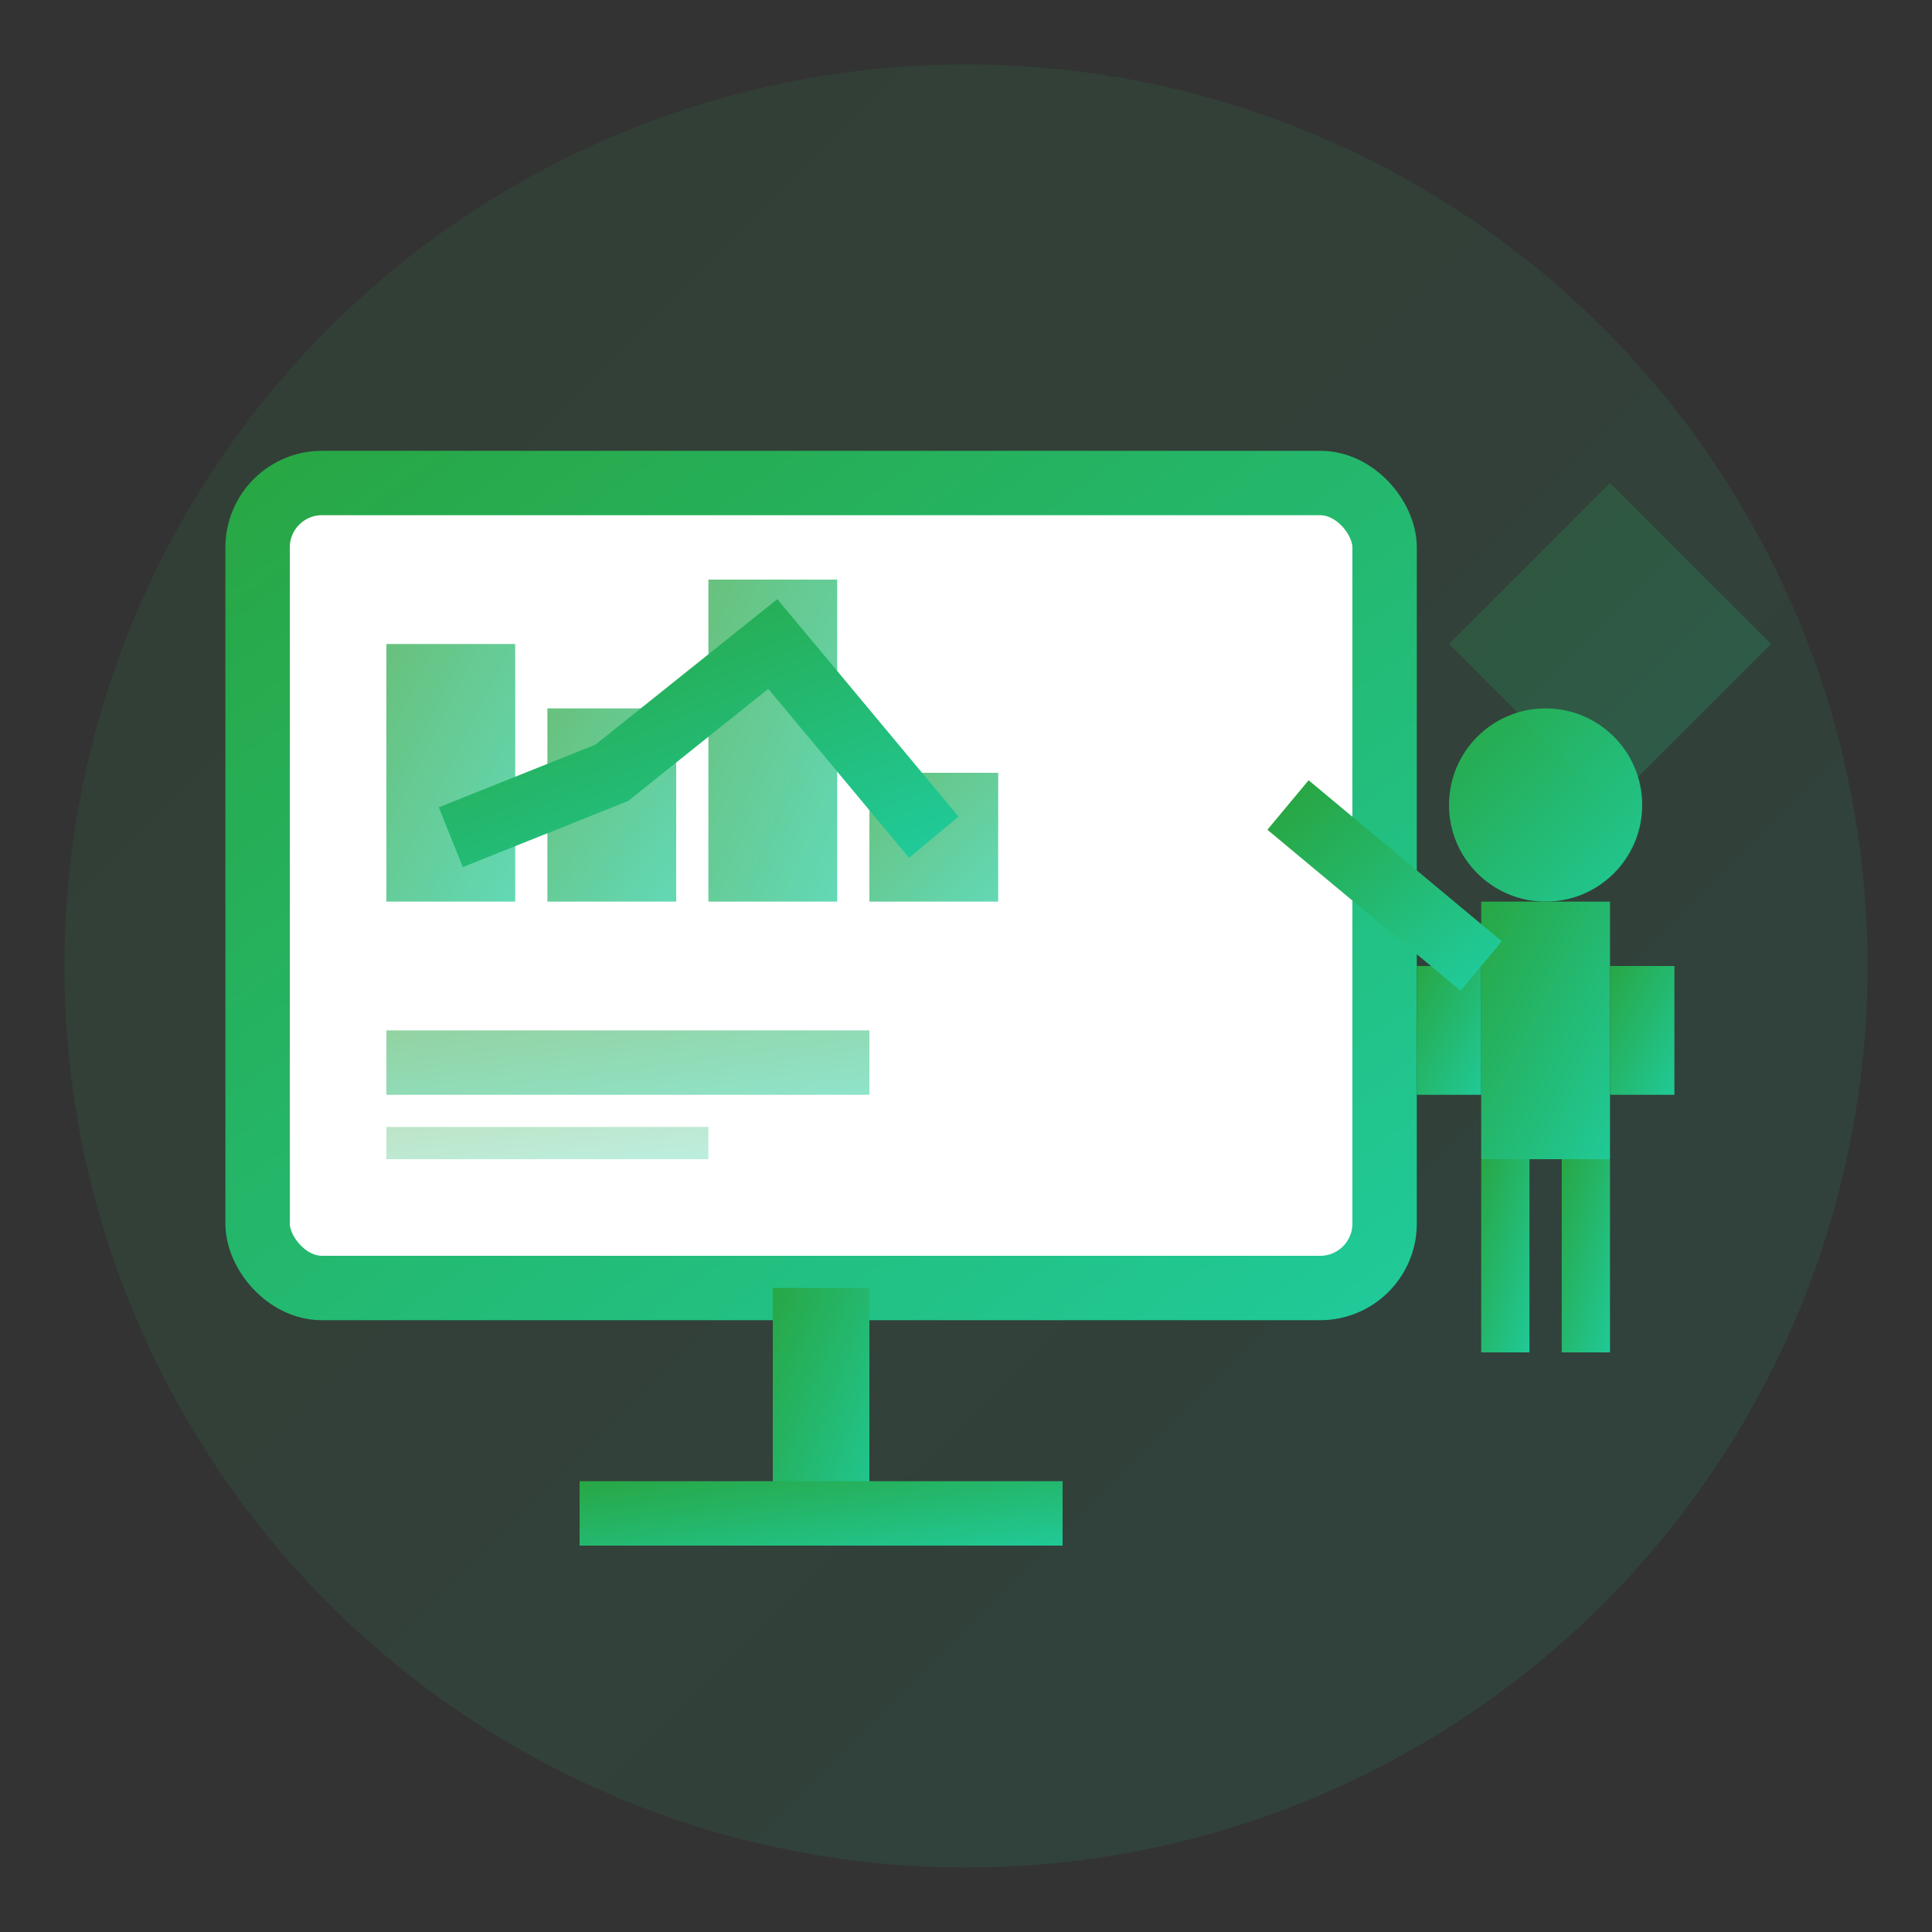 <svg width="60" height="60" viewBox="0 0 60 60" xmlns="http://www.w3.org/2000/svg">
  <rect x="0" y="0" width="60" height="60" fill="#333333" stroke="none"/>
  <defs>
    <linearGradient id="presentation-gradient" x1="0%" y1="0%" x2="100%" y2="100%">
      <stop offset="0%" style="stop-color:#28a745;stop-opacity:1" />
      <stop offset="100%" style="stop-color:#20c997;stop-opacity:1" />
    </linearGradient>
  </defs>
  
  <!-- Background circle -->
  <circle cx="30" cy="30" r="28" fill="url(#presentation-gradient)" opacity="0.1"/>
  
  <!-- Presentation screen -->
  <rect x="8" y="15" width="35" height="25" rx="2" fill="#fff" stroke="url(#presentation-gradient)" stroke-width="2"/>
  
  <!-- Screen content - chart -->
  <rect x="12" y="20" width="4" height="8" fill="url(#presentation-gradient)" opacity="0.7"/>
  <rect x="17" y="22" width="4" height="6" fill="url(#presentation-gradient)" opacity="0.7"/>
  <rect x="22" y="18" width="4" height="10" fill="url(#presentation-gradient)" opacity="0.7"/>
  <rect x="27" y="24" width="4" height="4" fill="url(#presentation-gradient)" opacity="0.7"/>
  
  <!-- Trend line -->
  <path d="M14 26 L19 24 L24 20 L29 26" stroke="url(#presentation-gradient)" 
        stroke-width="2" fill="none"/>
  
  <!-- Title area -->
  <rect x="12" y="32" width="15" height="2" fill="url(#presentation-gradient)" opacity="0.5"/>
  <rect x="12" y="35" width="10" height="1" fill="url(#presentation-gradient)" opacity="0.3"/>
  
  <!-- Screen stand -->
  <rect x="24" y="40" width="3" height="8" fill="url(#presentation-gradient)"/>
  <rect x="18" y="46" width="15" height="2" fill="url(#presentation-gradient)"/>
  
  <!-- Presenter figure -->
  <circle cx="48" cy="25" r="3" fill="url(#presentation-gradient)"/>
  <rect x="46" y="28" width="4" height="8" fill="url(#presentation-gradient)"/>
  <rect x="44" y="30" width="2" height="4" fill="url(#presentation-gradient)"/>
  <rect x="50" y="30" width="2" height="4" fill="url(#presentation-gradient)"/>
  <rect x="46" y="36" width="1.5" height="6" fill="url(#presentation-gradient)"/>
  <rect x="48.5" y="36" width="1.5" height="6" fill="url(#presentation-gradient)"/>
  
  <!-- Pointing gesture -->
  <line x1="46" y1="30" x2="40" y2="25" stroke="url(#presentation-gradient)" stroke-width="2"/>
  
  <!-- Spotlight effect -->
  <path d="M45 20 L50 15 L55 20 L50 25 Z" fill="url(#presentation-gradient)" opacity="0.2"/>
</svg>
